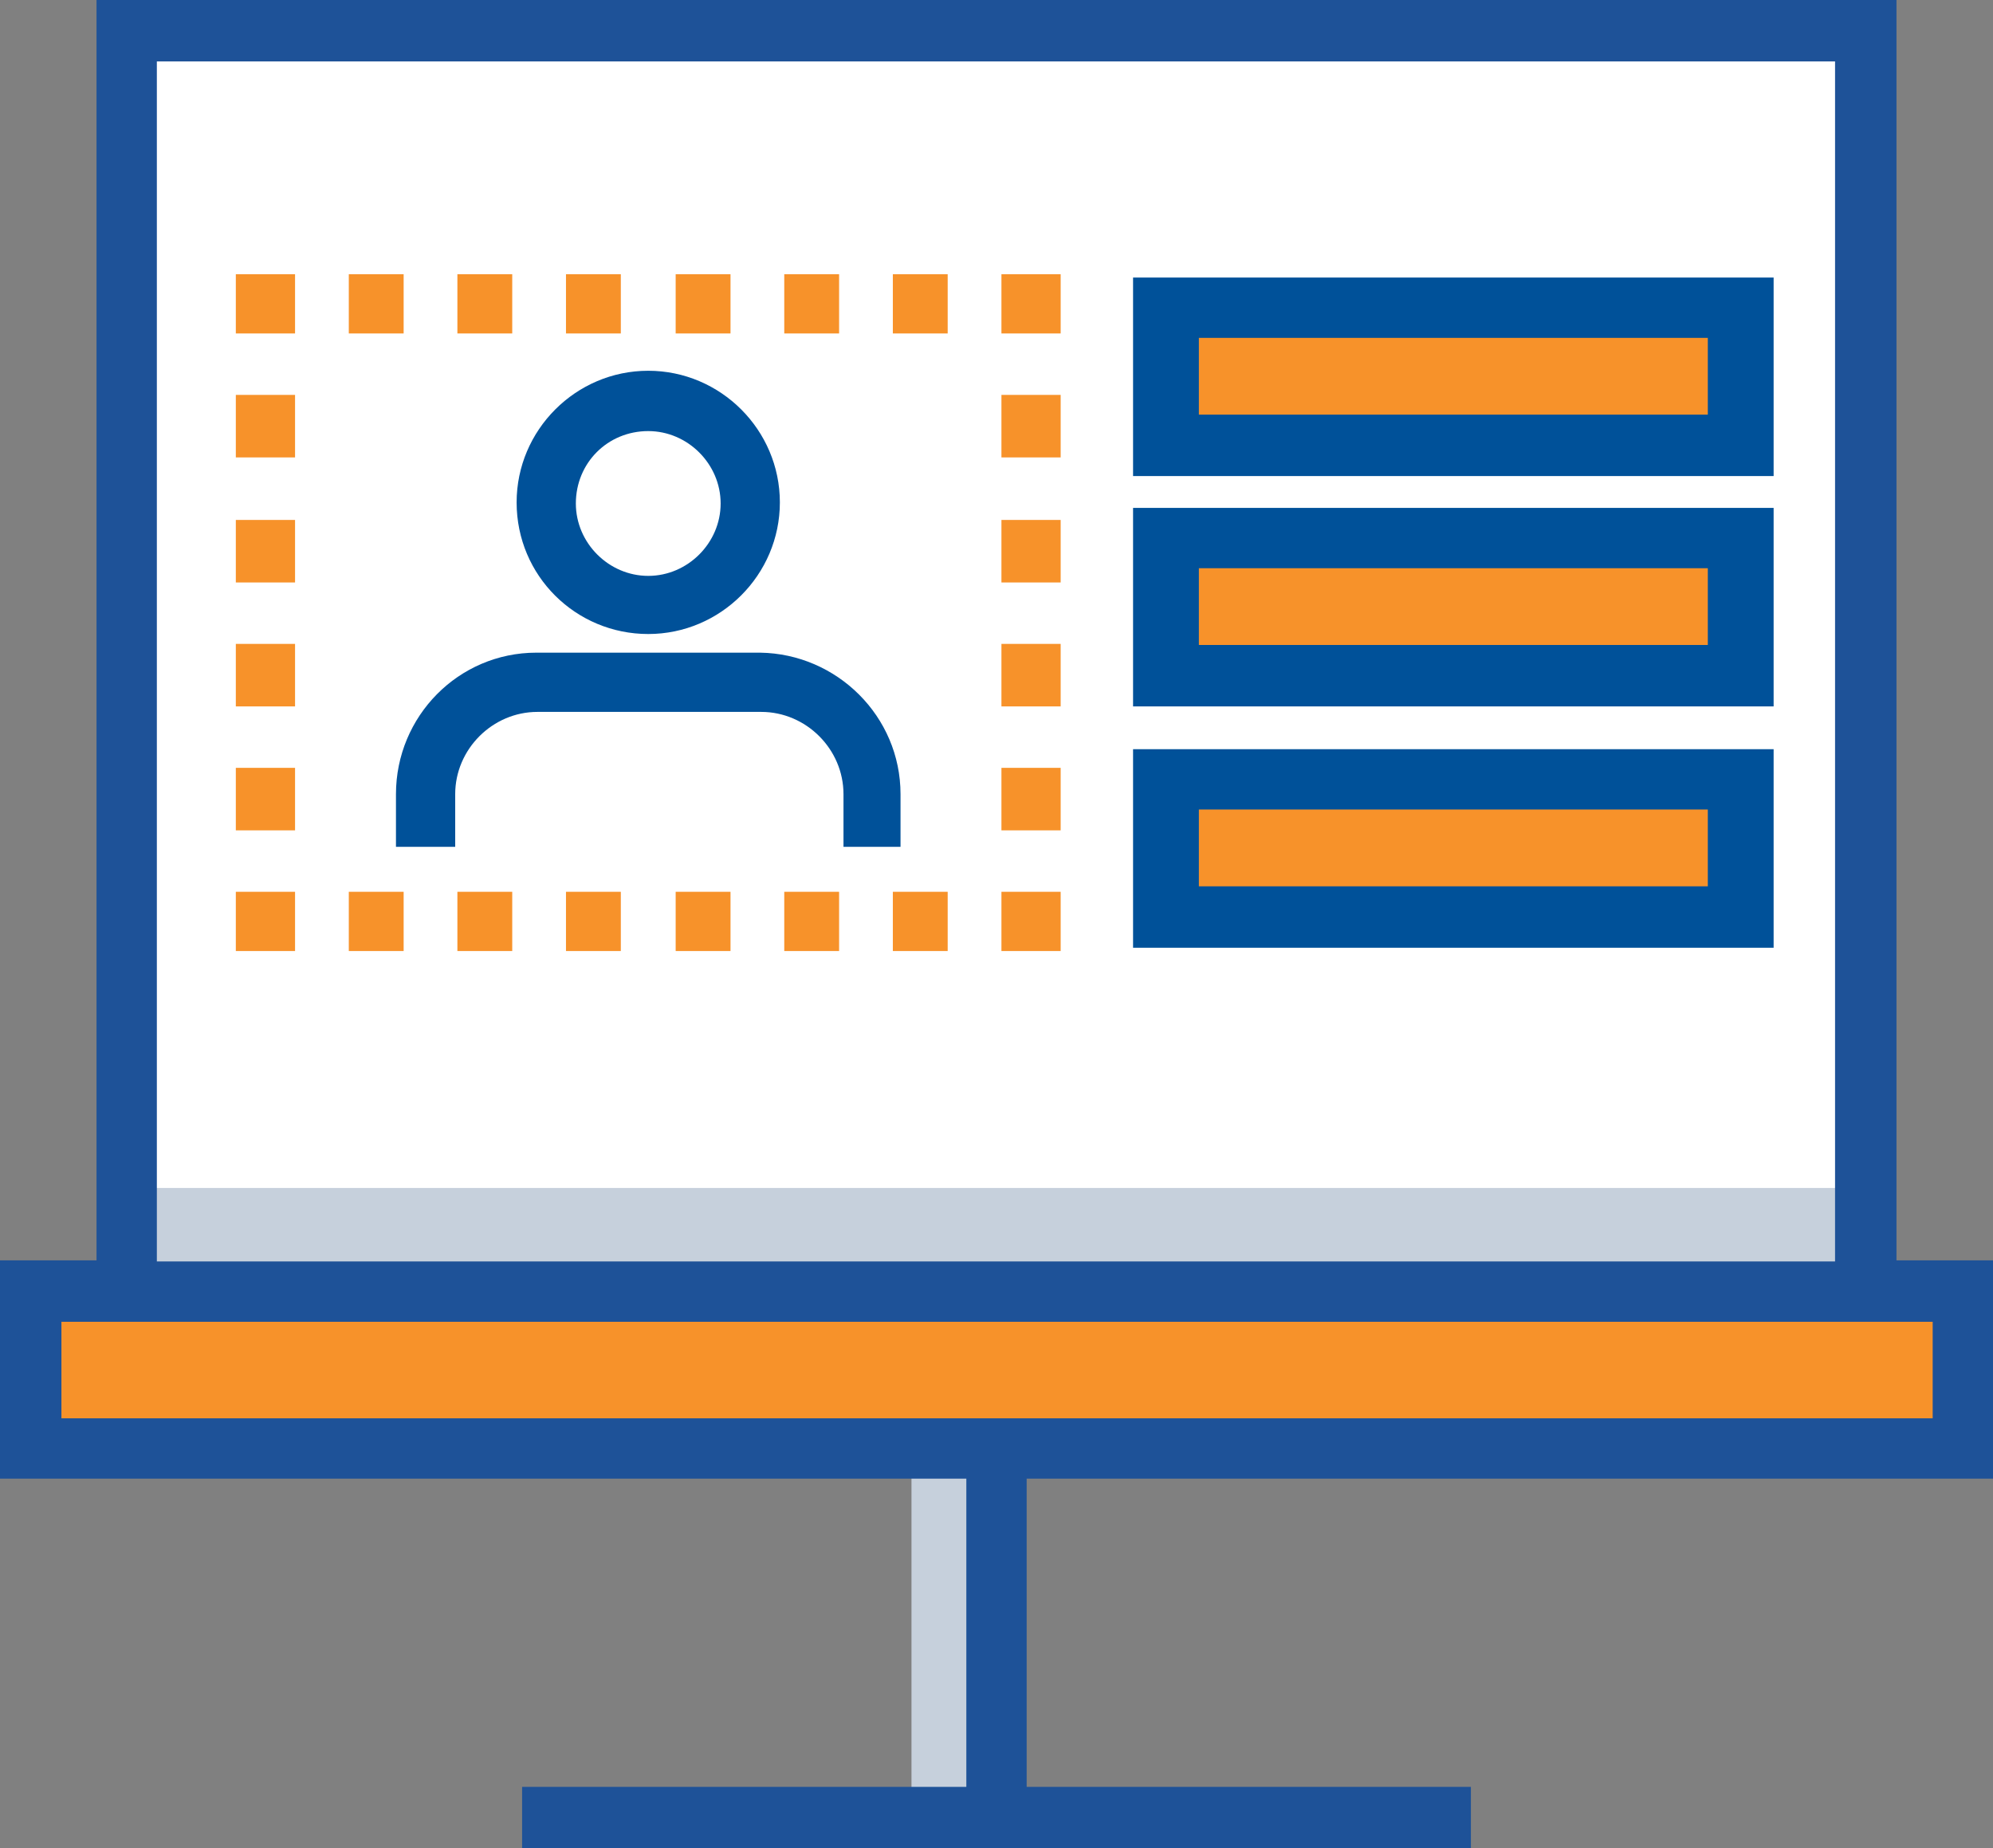<?xml version="1.0" encoding="utf-8"?>
<!-- Generator: Adobe Illustrator 22.1.0, SVG Export Plug-In . SVG Version: 6.00 Build 0)  -->
<svg version="1.1" id="Layer_1" xmlns="http://www.w3.org/2000/svg" xmlns:xlink="http://www.w3.org/1999/xlink" x="0px" y="0px"
	 viewBox="0 0 181.7 168.5" style="enable-background:new 0 0 181.7 168.5;" xml:space="preserve">
<rect x="0" y="0" width="181.7" height="168.5" fill="#808080" stroke="none"/>
<style type="text/css">
	.st0{fill:#C6D0DC;}
	.st1{fill:#F7922A;}
	.st2{fill:#FFFFFF;}
	.st3{fill:#1E5298;}
	.st4{fill:#005199;}
</style>
<rect x="83.1" y="132.1" class="st0" width="6.3" height="33.7"/>
<rect x="2.8" y="117.4" class="st1" width="176.1" height="14.4"/>
<rect x="12.4" y="2.3" class="st2" width="157.7" height="114.9"/>
<rect x="11.1" y="108.3" class="st0" width="158.1" height="10.2"/>
<path class="st3" d="M181.7,134.8v-19.9h-8.8V0H8.8v114.9H0v19.9h88.1v28.1H47.6v5.6h86.5v-5.6H93.6v-28.1H181.7z M14.3,5.6h153
	v109.4h-153L14.3,5.6z M5.6,129.3v-8.8h170.6v8.8H5.6z"/>
<rect x="106.8" y="28.1" class="st1" width="51.7" height="12.6"/>
<path class="st4" d="M103.3,25.3v18.1h58.4V25.3H103.3z M155.7,30.8v7h-46.4v-7H155.7z"/>
<rect x="106.8" y="49.1" class="st1" width="51.7" height="12.6"/>
<path class="st4" d="M103.3,46.3v18.1h58.4V46.3H103.3z M155.7,51.8v7h-46.4v-7H155.7z"/>
<rect x="106.8" y="71.1" class="st1" width="51.7" height="12.6"/>
<path class="st4" d="M103.3,68.3v18.1h58.4V68.3H103.3z M155.7,73.8v7h-46.4v-7H155.7z"/>
<rect x="91.3" y="81.3" class="st1" width="5.4" height="5.4"/>
<rect x="81.4" y="81.3" class="st1" width="5" height="5.4"/>
<rect x="71.5" y="81.3" class="st1" width="5" height="5.4"/>
<rect x="41.7" y="81.3" class="st1" width="5" height="5.4"/>
<rect x="51.6" y="81.3" class="st1" width="5" height="5.4"/>
<rect x="61.6" y="81.3" class="st1" width="5" height="5.4"/>
<rect x="31.8" y="81.3" class="st1" width="5" height="5.4"/>
<rect x="21.5" y="81.3" class="st1" width="5.4" height="5.4"/>
<rect x="21.5" y="58.7" class="st1" width="5.4" height="5.7"/>
<rect x="21.5" y="70" class="st1" width="5.4" height="5.7"/>
<rect x="21.5" y="36" class="st1" width="5.4" height="5.7"/>
<rect x="21.5" y="47.4" class="st1" width="5.4" height="5.7"/>
<rect x="21.5" y="25" class="st1" width="5.4" height="5.4"/>
<rect x="31.8" y="25" class="st1" width="5" height="5.4"/>
<rect x="51.6" y="25" class="st1" width="5" height="5.4"/>
<rect x="81.4" y="25" class="st1" width="5" height="5.4"/>
<rect x="71.5" y="25" class="st1" width="5" height="5.4"/>
<rect x="41.7" y="25" class="st1" width="5" height="5.4"/>
<rect x="61.6" y="25" class="st1" width="5" height="5.4"/>
<rect x="91.3" y="25" class="st1" width="5.4" height="5.4"/>
<rect x="91.3" y="70" class="st1" width="5.4" height="5.7"/>
<rect x="91.3" y="58.7" class="st1" width="5.4" height="5.7"/>
<rect x="91.3" y="47.4" class="st1" width="5.4" height="5.7"/>
<rect x="91.3" y="36" class="st1" width="5.4" height="5.7"/>
<path class="st4" d="M59.1,57.8c6.6,0,12-5.4,12-12c0-6.6-5.4-12-12-12s-12,5.4-12,12C47.1,52.5,52.5,57.8,59.1,57.8z M59.1,39.3
	c3.6,0,6.6,3,6.6,6.6s-3,6.6-6.6,6.6c-3.6,0-6.6-3-6.6-6.6l0,0C52.5,42.2,55.4,39.3,59.1,39.3z"/>
<path class="st4" d="M82.1,77.2v-4.8c0-7.1-5.8-12.8-12.8-12.9H48.9c-7.1,0-12.8,5.8-12.8,12.9v4.8h5.4v-4.8c0-4.1,3.4-7.5,7.5-7.5
	h20.4c4.1,0,7.5,3.4,7.5,7.5v4.8H82.1z"/>
</svg>
